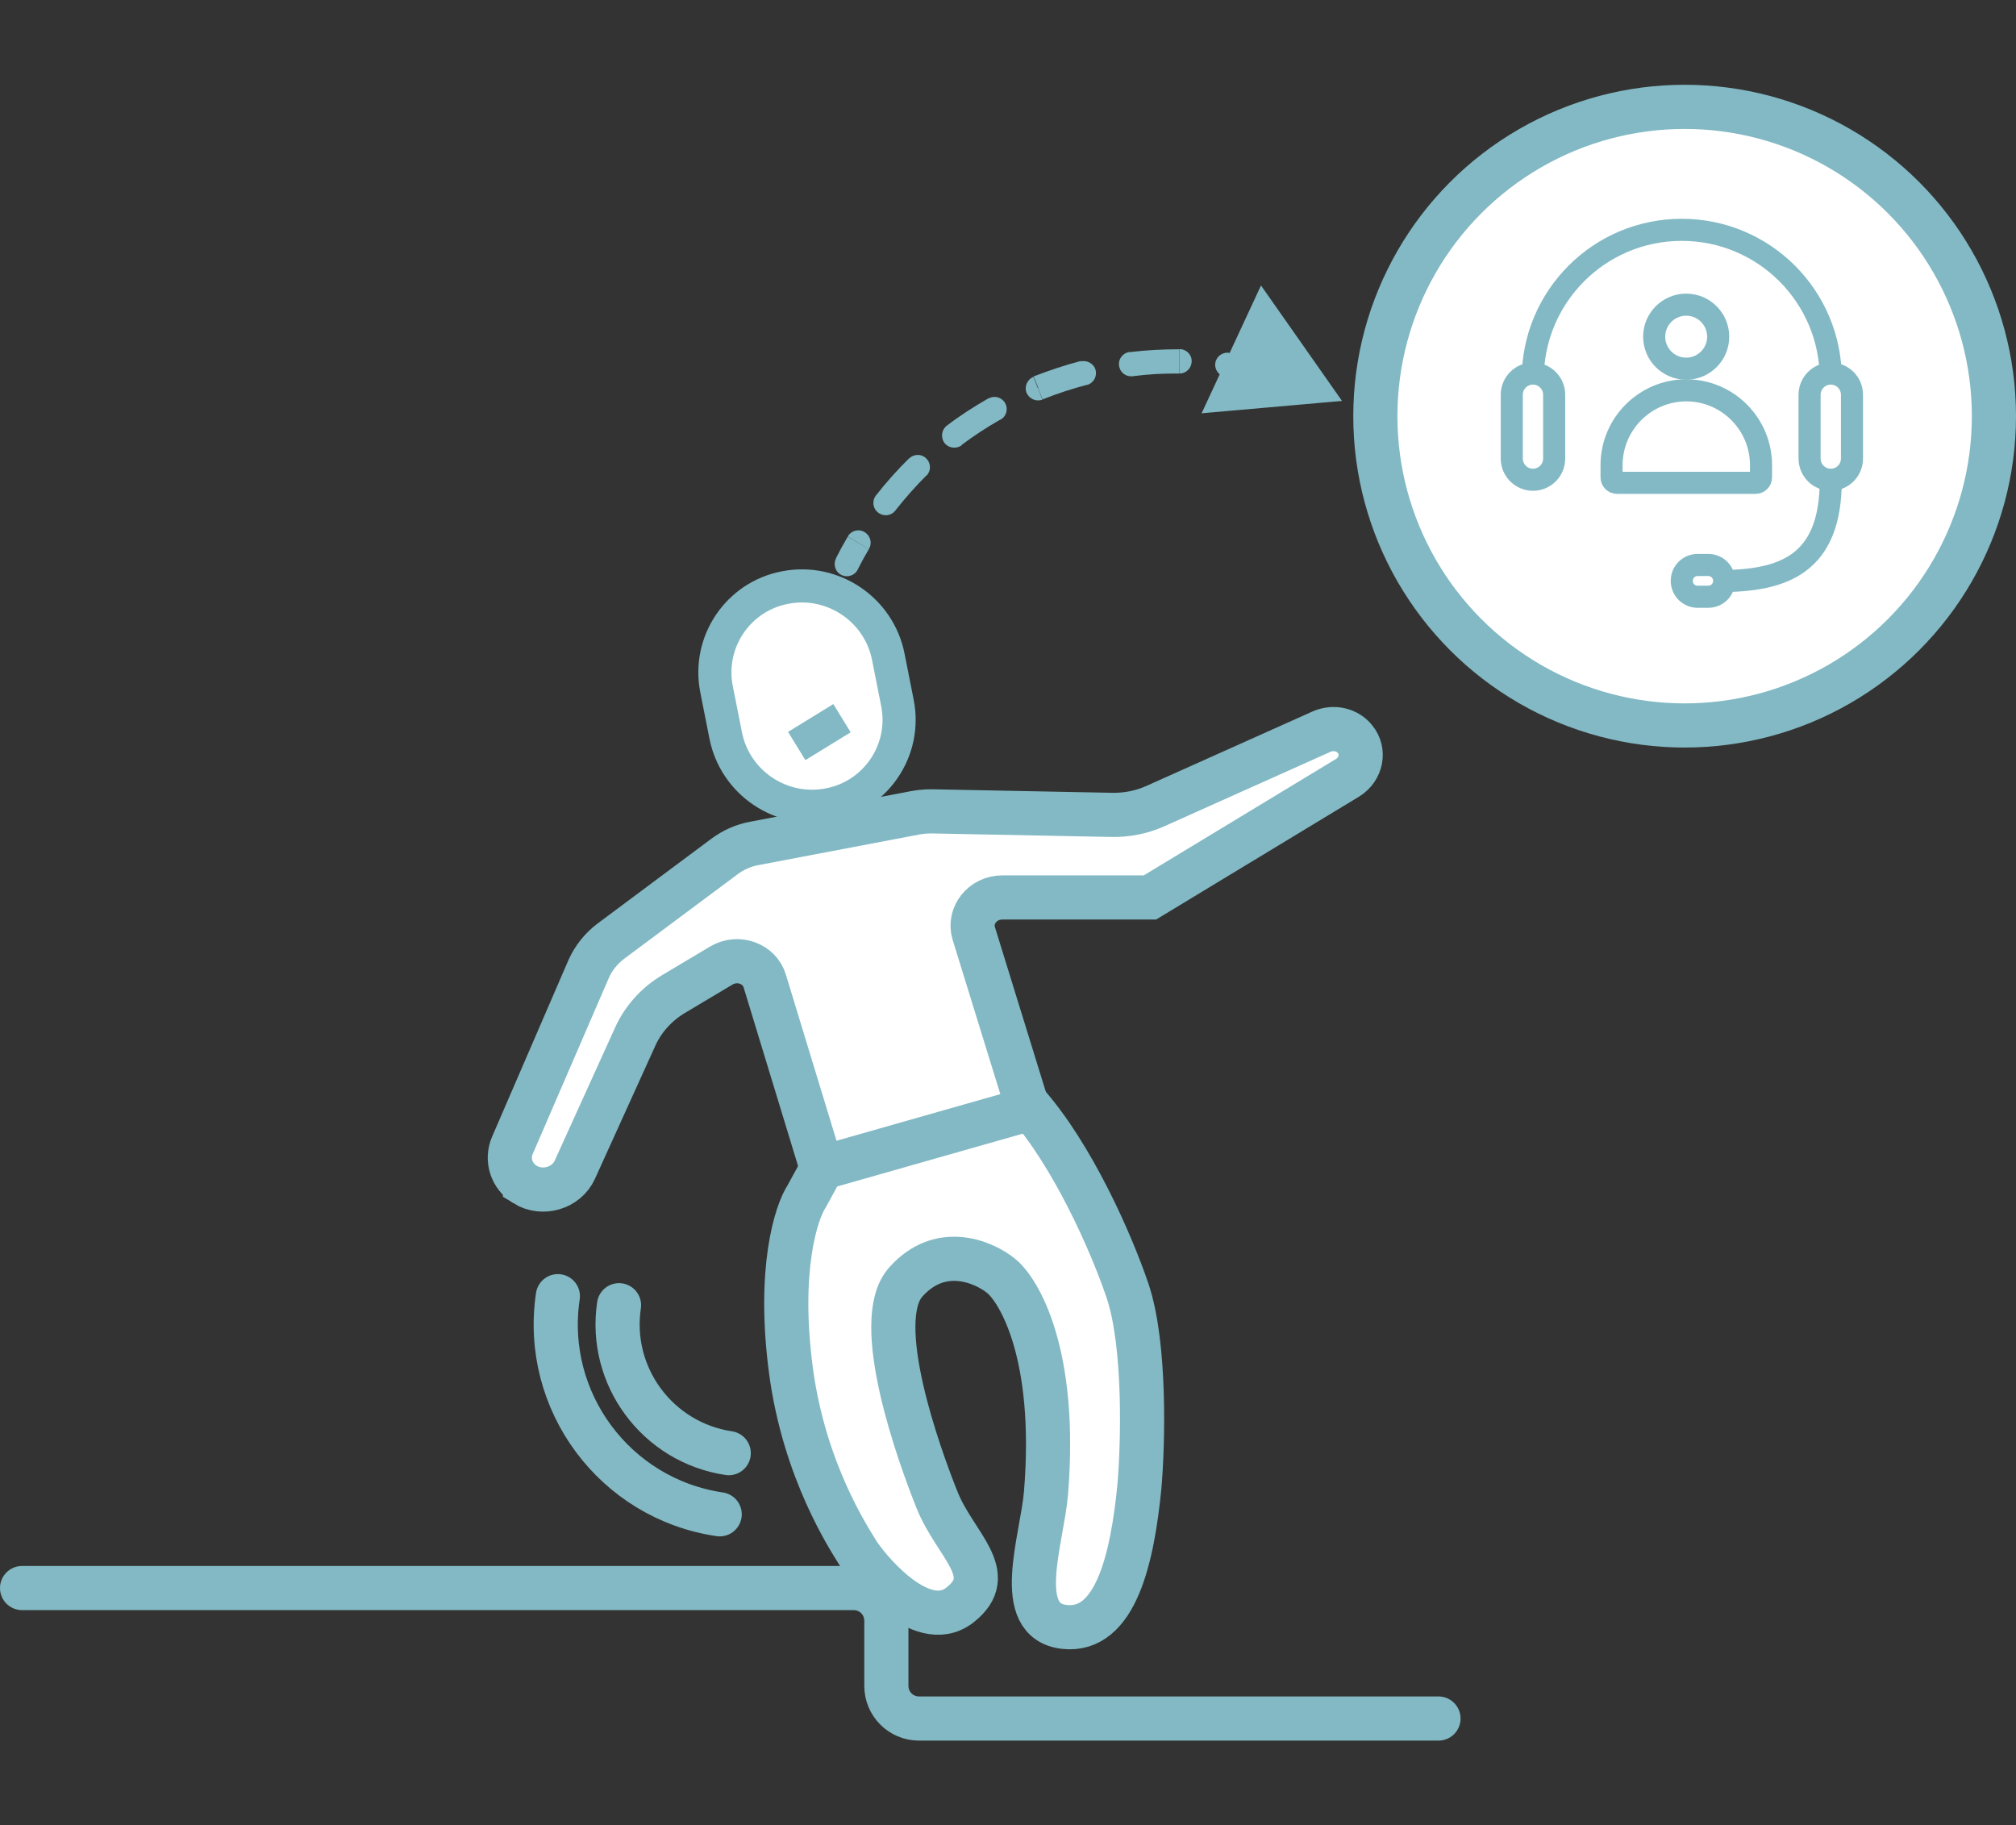 <svg viewBox="0 0 91.32 82.68" xmlns="http://www.w3.org/2000/svg" id="Fall">
  <rect x="0" y="0" width="91.32" height="82.68" fill="#333333" stroke="none"/>
  <defs>
    <style>
      .cls-1, .cls-2, .cls-3, .cls-4, .cls-5 {
        stroke: #82b9c4;
      }

      .cls-1, .cls-4, .cls-5 {
        fill: none;
      }

      .cls-2, .cls-3 {
        fill: #fff;
      }

      .cls-2, .cls-5 {
        stroke-width: 1.5px;
      }

      .cls-3, .cls-4 {
        stroke-width: 2px;
      }

      .cls-4 {
        stroke-linecap: round;
      }

      .cls-6 {
        fill: #82b9c4;
      }
    </style>
  </defs>
  <path d="M46.48,49.95c2.09,2.35,3.85,6.31,4.6,8.53.82,2.46.7,6.95.53,8.88-.31,3.12-1.04,6.6-3.4,6.33-2.36-.27-1.01-3.94-.83-6.05.52-6.33-1.23-9.19-2.02-9.84-.79-.65-2.77-1.5-4.34.28s.61,7.83,1.43,9.87c.82,2.04,2.82,3.35,1.03,4.75s-4.33-1.86-4.65-2.41c-.33-.55-2.39-3.62-3-8.2-.61-4.58.23-7.18.72-7.92l1.19-2.18" class="cls-3"></path>
  <circle r="14.01" cy="18.85" cx="76.31" class="cls-3"></circle>
  <path d="M65.16,77.84h-23.53c-.82,0-1.48-.66-1.48-1.48v-2.95c0-.82-.66-1.48-1.48-1.48H1" class="cls-4"></path>
  <path d="M35.58,26.61h0c2.15-.41,4.24,1,4.66,3.15l.41,2.07c.43,2.14-.97,4.22-3.12,4.62h0c-2.15.41-4.24-1-4.66-3.15l-.41-2.07c-.43-2.14.97-4.22,3.12-4.62Z" class="cls-2"></path>
  <path d="M23.78,53.65c-.61-.38-.85-1.12-.57-1.77l3.45-7.98c.22-.5.57-.94,1.01-1.27l5.14-3.83c.4-.3.87-.51,1.37-.6l7.31-1.39c.23-.04.47-.06.7-.06l8.19.16c.67.01,1.34-.12,1.96-.4l7.52-3.37c.54-.24,1.17-.1,1.52.34.45.55.29,1.36-.34,1.75l-8.95,5.42h-6.69c-.89,0-1.54.82-1.29,1.63l2.46,7.96-9.17,2.61c-.1.03-.2-.02-.23-.12l-2.53-8.3c-.24-.79-1.21-1.14-1.96-.7l-2.18,1.3c-.76.46-1.36,1.12-1.72,1.91l-2.74,6.04c-.38.84-1.47,1.16-2.26.67h0Z" class="cls-3"></path>
  <path d="M38.14,32.53l-2.05,1.26" class="cls-5"></path>
  <path d="M33.01,65.82c-3.22-.48-5.45-3.48-4.97-6.7" class="cls-4"></path>
  <path d="M32.6,68.59c-4.75-.7-8.04-5.13-7.33-9.88" class="cls-4"></path>
  <path d="M37.87,25.3c-.14.27-.03.61.24.74.27.14.61.03.74-.24l-.99-.5h0ZM60.79,18.16l-3.67-5.23-2.69,5.79,6.36-.56ZM39.36,24.86c.16-.26.07-.6-.2-.76-.26-.16-.6-.07-.76.2l.95.56h0ZM39.68,22.44c-.19.24-.15.59.1.78s.59.15.78-.1l-.87-.68h0ZM41.96,21.55c.22-.21.22-.56,0-.78-.21-.22-.56-.22-.78,0l.78.79ZM42.89,19.28c-.24.18-.29.53-.11.78.18.24.53.29.78.11l-.66-.88h0ZM45.32,19.01c.27-.15.36-.49.21-.75-.15-.27-.49-.36-.75-.21l.54.96h0ZM46.81,17.07c-.28.12-.42.44-.31.72.12.28.44.42.72.31l-.41-1.03h0ZM49.23,17.44c.3-.08.47-.38.4-.67s-.38-.47-.67-.4l.28,1.07ZM51.17,15.94c-.3.04-.52.31-.48.62s.31.52.62.48l-.14-1.1h0ZM53.42,16.92c.31,0,.55-.24.56-.55s-.24-.55-.55-.56v1.11s0,0,0,0ZM55.67,15.98c-.3-.04-.58.17-.62.47-.04.3.17.58.47.62l.16-1.09ZM57.59,17.51c.29.08.6-.09.68-.39.08-.29-.09-.6-.39-.68l-.3,1.07h0ZM60.01,17.19c-.28-.12-.61.01-.73.29-.12.28.01.61.29.73,0,0,.43-1.02.43-1.02ZM38.36,25.55l.49.25c.16-.32.33-.63.51-.93l-.48-.28-.48-.28c-.19.32-.37.65-.54.99l.49.25h0ZM40.12,22.78l.44.34c.44-.56.91-1.09,1.4-1.58l-.39-.39-.39-.39c-.53.52-1.04,1.09-1.5,1.68l.44.34h0ZM43.22,19.72l.33.44c.57-.43,1.16-.81,1.77-1.16l-.27-.48-.27-.48c-.65.37-1.29.78-1.89,1.24l.33.44h0ZM47.02,17.58l.21.51c.65-.26,1.32-.48,2.01-.66l-.14-.54-.14-.54c-.73.19-1.44.43-2.14.7l.21.51h0ZM51.24,16.49l.07.55c.7-.09,1.4-.13,2.11-.12v-.55s0-.55,0-.55c-.76,0-1.51.04-2.25.13l.07.55h0ZM55.6,16.53l-.08.55c.69.1,1.38.24,2.07.43l.15-.53.15-.53c-.73-.2-1.47-.36-2.21-.46l-.08.55h0ZM37.87,25.3c-.14.27-.03.61.24.74.27.14.61.03.74-.24l-.99-.5h0ZM60.79,18.16l-3.67-5.23-2.69,5.79,6.36-.56ZM39.36,24.86c.16-.26.07-.6-.2-.76-.26-.16-.6-.07-.76.2l.95.56h0ZM39.68,22.44c-.19.24-.15.59.1.78s.59.15.78-.1l-.87-.68h0ZM41.96,21.55c.22-.21.22-.56,0-.78-.21-.22-.56-.22-.78,0l.78.79ZM42.89,19.28c-.24.18-.29.53-.11.78.18.24.53.29.78.11l-.66-.88h0ZM45.32,19.01c.27-.15.36-.49.21-.75-.15-.27-.49-.36-.75-.21l.54.96h0ZM46.81,17.07c-.28.12-.42.44-.31.72.12.28.44.42.72.31l-.41-1.03h0ZM49.23,17.44c.3-.08.47-.38.4-.67s-.38-.47-.67-.4l.28,1.07ZM51.17,15.94c-.3.04-.52.31-.48.62s.31.52.62.48l-.14-1.1h0ZM53.42,16.92c.31,0,.55-.24.56-.55s-.24-.55-.55-.56v1.11s0,0,0,0ZM55.67,15.98c-.3-.04-.58.17-.62.47-.04.3.17.58.47.62l.16-1.09ZM57.59,17.51c.29.08.6-.09.68-.39.08-.29-.09-.6-.39-.68l-.3,1.07h0ZM60.01,17.19c-.28-.12-.61.01-.73.29-.12.28.01.61.29.73,0,0,.43-1.02.43-1.02ZM38.36,25.55l.49.25c.16-.32.33-.63.51-.93l-.48-.28-.48-.28c-.19.32-.37.65-.54.99l.49.25h0ZM40.12,22.78l.44.34c.44-.56.91-1.09,1.4-1.58l-.39-.39-.39-.39c-.53.52-1.04,1.09-1.5,1.68l.44.34h0ZM43.22,19.72l.33.44c.57-.43,1.16-.81,1.77-1.16l-.27-.48-.27-.48c-.65.37-1.29.78-1.89,1.24l.33.44h0ZM47.02,17.58l.21.51c.65-.26,1.32-.48,2.01-.66l-.14-.54-.14-.54c-.73.19-1.44.43-2.14.7l.21.51h0ZM51.24,16.49l.07.55c.7-.09,1.4-.13,2.11-.12v-.55s0-.55,0-.55c-.76,0-1.51.04-2.25.13l.07.55h0ZM55.6,16.53l-.08.55c.69.1,1.38.24,2.07.43l.15-.53.15-.53c-.73-.2-1.47-.36-2.21-.46l-.08.55h0Z" class="cls-6"></path>
  <path d="M76.38,13.8h0c.8,0,1.45.65,1.45,1.45h0c0,.8-.65,1.45-1.45,1.45h0c-.8,0-1.45-.65-1.45-1.45h0c0-.8.65-1.45,1.45-1.45Z" class="cls-1"></path>
  <path d="M76.38,17.68c1.87,0,3.39,1.52,3.39,3.39v.55c0,.14-.11.25-.25.25h-6.27c-.14,0-.25-.11-.25-.25v-.55c0-1.87,1.52-3.39,3.39-3.39h0Z" class="cls-1"></path>
  <path d="M69.44,16.92h0c.53,0,.96.43.96.96v2.89c0,.53-.43.96-.96.96h0c-.53,0-.96-.43-.96-.96v-2.89c0-.53.43-.96.96-.96Z" class="cls-1"></path>
  <path d="M76.9,27.03h.48c.4,0,.72-.32.72-.72h0c0-.4-.32-.72-.72-.72h-.48c-.4,0-.72.32-.72.72h0c0,.4.32.72.72.72Z" class="cls-1"></path>
  <path d="M82.93,16.92h0c.53,0,.96.43.96.96v2.89c0,.53-.43.96-.96.96h0c-.53,0-.96-.43-.96-.96v-2.89c0-.53.43-.96.96-.96Z" class="cls-1"></path>
  <path d="M82.93,17.16c0-3.73-3.02-6.75-6.75-6.75s-6.75,3.02-6.75,6.75" class="cls-1"></path>
  <path d="M82.93,21.74c0,3.85-2.17,4.58-5.06,4.58" class="cls-1"></path>
</svg>